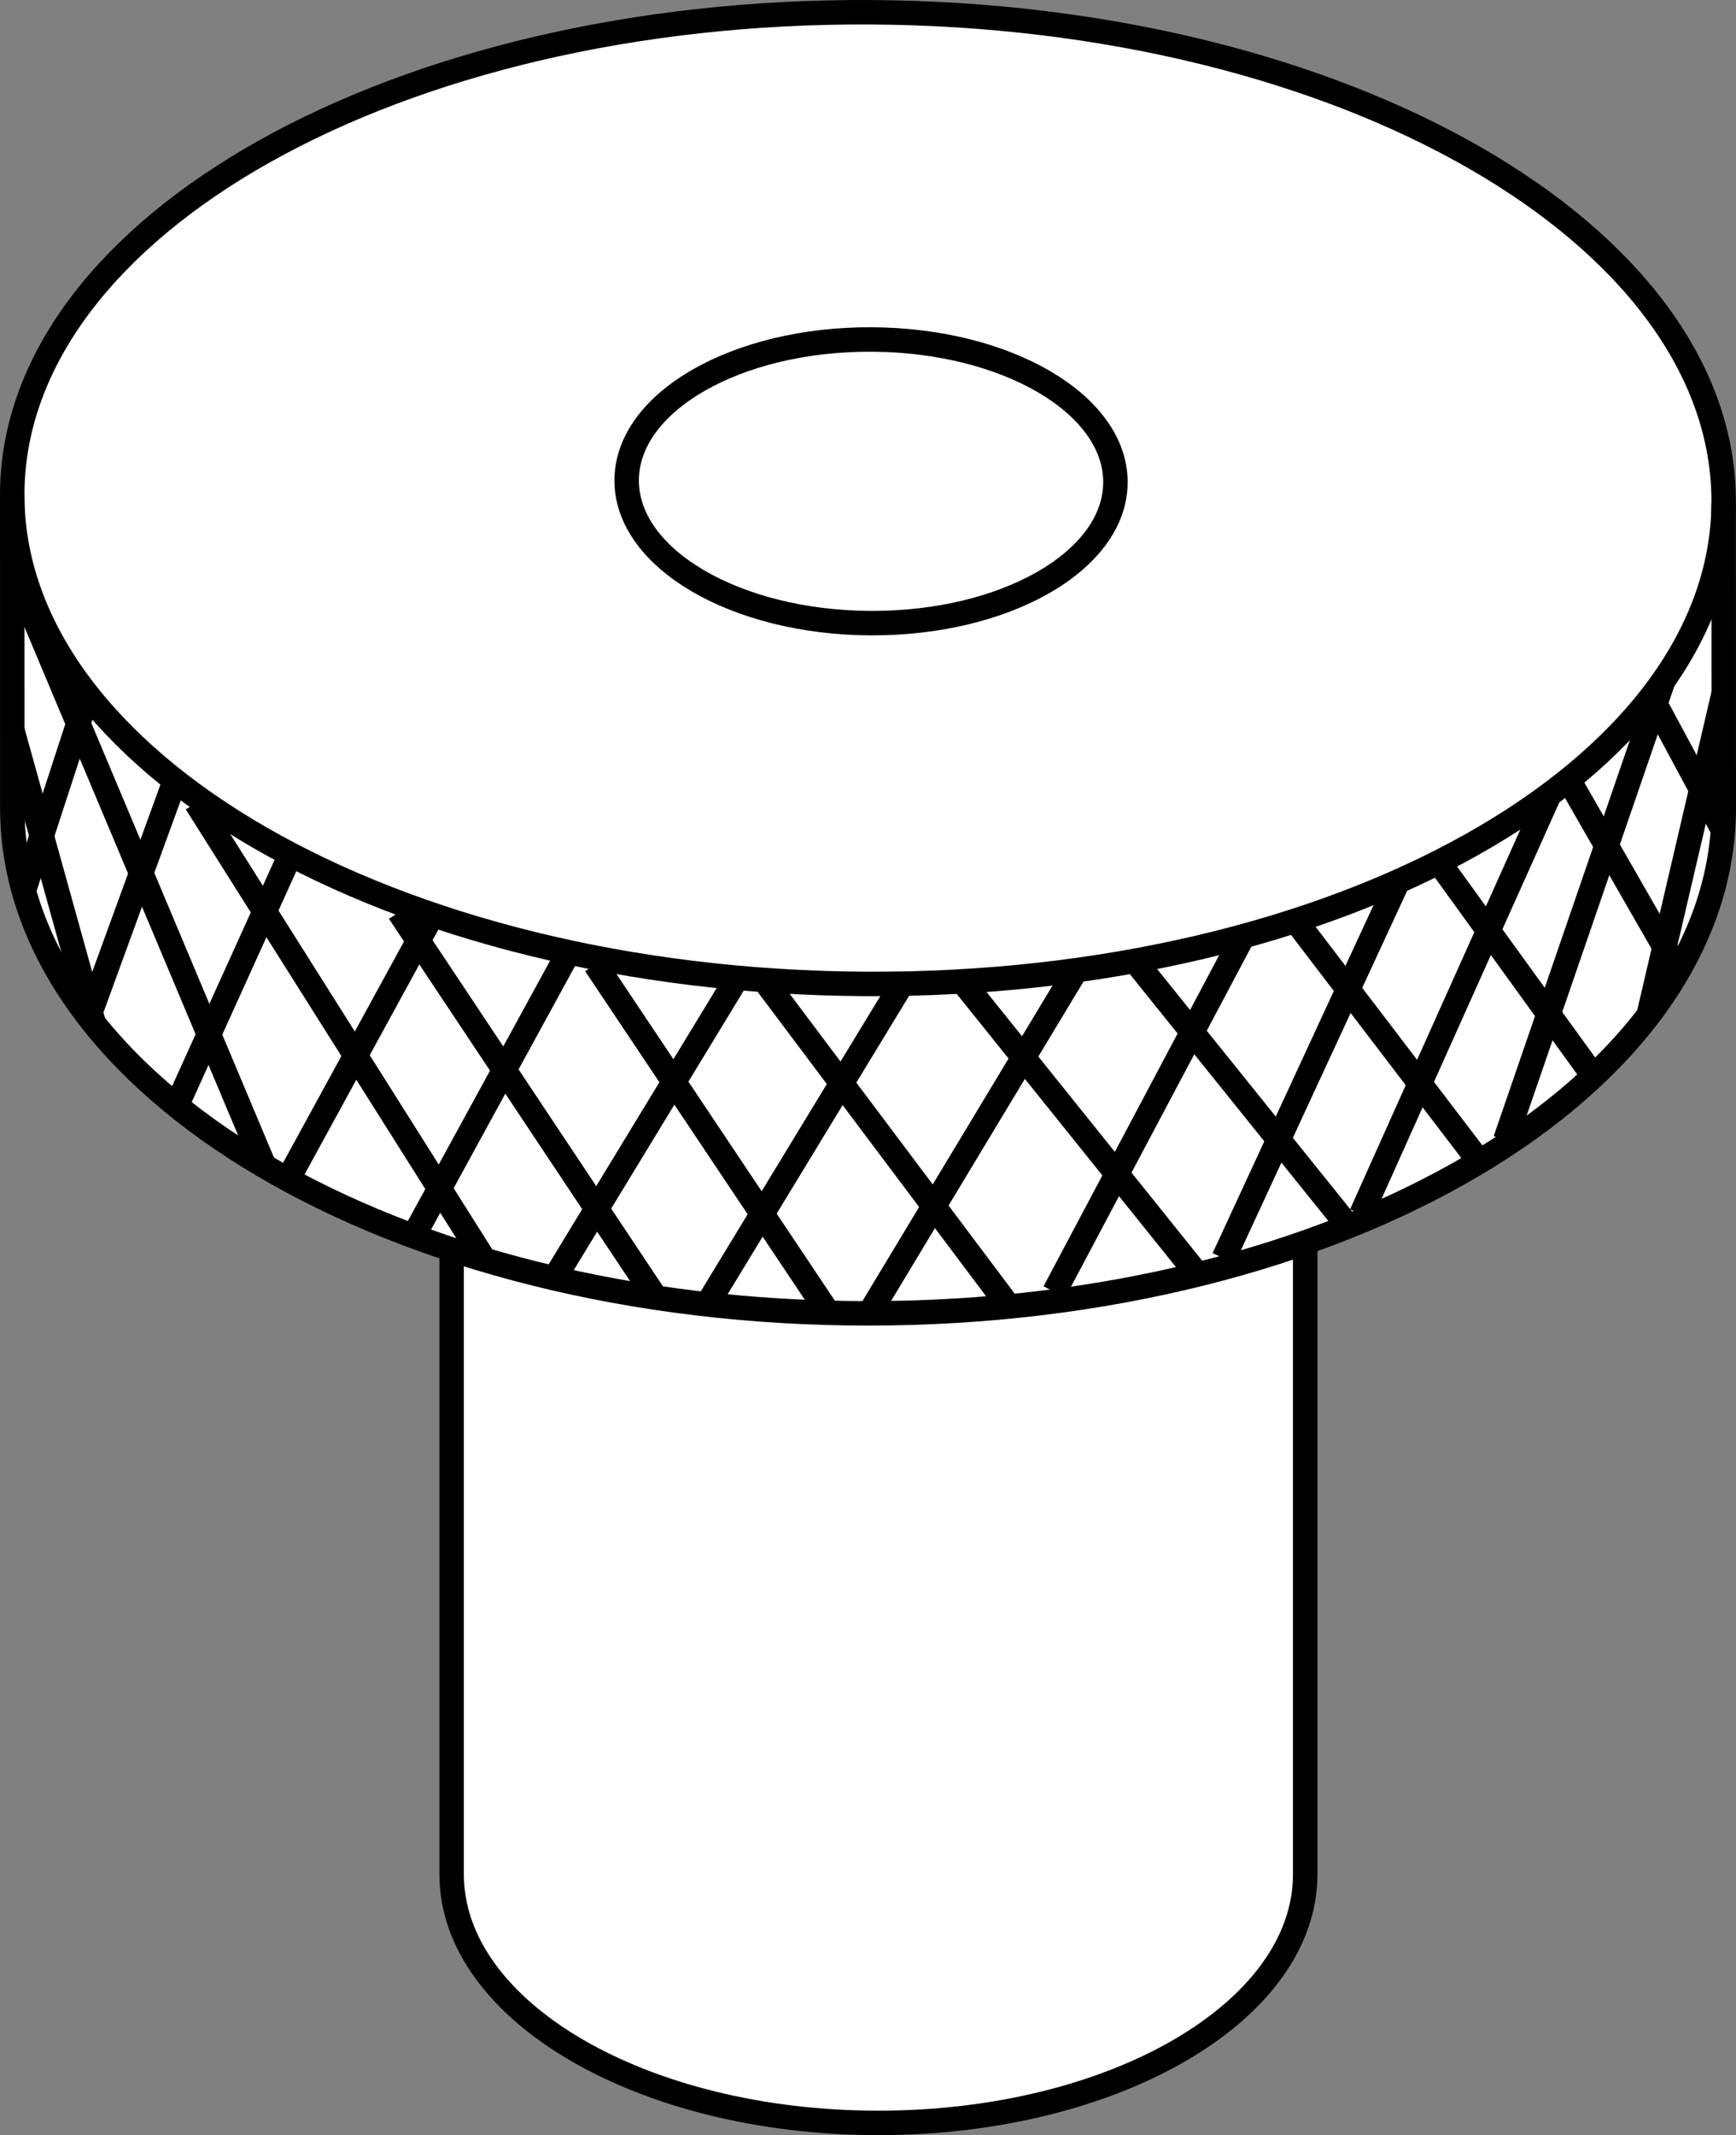 <?xml version="1.0" encoding="iso-8859-1"?>
<!-- Generator: Adobe Illustrator 27.9.1, SVG Export Plug-In . SVG Version: 6.00 Build 0)  -->
<svg version="1.1" id="web" xmlns="http://www.w3.org/2000/svg" xmlns:xlink="http://www.w3.org/1999/xlink" x="0px" y="0px"
	 width="56.8px" height="69.823px" viewBox="0 0 56.8 69.823" enable-background="new 0 0 56.8 69.823" xml:space="preserve">
<rect x="0" y="0" width="56.8" height="69.823" fill="#808080" stroke="none"/>
<g id="web_image">
	<path fill="#FFFFFF" stroke="#000000" stroke-width="0.8" stroke-miterlimit="10" d="M42.705,40.207v21.085
		c0,4.491-6.252,8.131-13.964,8.131s-13.964-3.64-13.964-8.131V40.413"/>
	<path fill="#FFFFFF" stroke="#000000" stroke-width="0.8" stroke-miterlimit="10" d="M56.4,26.421
		c0,9.128-12.535,16.528-27.998,16.528S0.403,35.549,0.403,26.421L0.4,16.134
		C0.449,7.36,13.023,0.316,28.486,0.401s27.959,7.268,27.91,16.042L56.4,26.421z"/>
	<path fill="none" stroke="#000000" stroke-width="0.8" stroke-miterlimit="10" d="M56.396,16.443
		c-0.048,8.775-12.623,15.819-28.086,15.733S0.352,24.909,0.4,16.134"/>
	
		<ellipse transform="matrix(0.005 -1 1 0.005 12.609 44.175)" fill="none" stroke="#000000" stroke-width="0.8" stroke-miterlimit="10" cx="28.514" cy="15.748" rx="4.638" ry="7.996"/>
	
		<line fill="none" stroke="#000000" stroke-width="0.8" stroke-miterlimit="10" x1="2.868" y1="22.724" x2="0.778" y2="29.132"/>
	<line fill="none" stroke="#000000" stroke-width="0.8" stroke-miterlimit="10" x1="5.706" y1="25.575" x2="2.905" y2="33.26"/>
	<line fill="none" stroke="#000000" stroke-width="0.8" stroke-miterlimit="10" x1="9.435" y1="28.095" x2="5.779" y2="36.161"/>
	<line fill="none" stroke="#000000" stroke-width="0.8" stroke-miterlimit="10" x1="14.151" y1="29.916" x2="9.472" y2="38.474"/>
	
		<line fill="none" stroke="#000000" stroke-width="0.8" stroke-miterlimit="10" x1="18.567" y1="31.211" x2="13.589" y2="40.316"/>
	
		<line fill="none" stroke="#000000" stroke-width="0.8" stroke-miterlimit="10" x1="24.029" y1="32.128" x2="18.186" y2="41.73"/>
	
		<line fill="none" stroke="#000000" stroke-width="0.8" stroke-miterlimit="10" x1="29.453" y1="32.275" x2="23.137" y2="42.657"/>
	<line fill="none" stroke="#000000" stroke-width="0.8" stroke-miterlimit="10" x1="28.514" y1="42.832" x2="35.207" y2="31.729"/>
	
		<line fill="none" stroke="#000000" stroke-width="0.8" stroke-miterlimit="10" x1="40.589" y1="30.771" x2="34.498" y2="42.25"/>
	
		<line fill="none" stroke="#000000" stroke-width="0.8" stroke-miterlimit="10" x1="45.739" y1="28.828" x2="40.038" y2="41.148"/>
	
		<line fill="none" stroke="#000000" stroke-width="0.8" stroke-miterlimit="10" x1="44.538" y1="39.71" x2="50.696" y2="25.982"/>
	
		<line fill="none" stroke="#000000" stroke-width="0.8" stroke-miterlimit="10" x1="49.252" y1="37.281" x2="54.422" y2="22.256"/>
	<line fill="none" stroke="#000000" stroke-width="0.8" stroke-miterlimit="10" x1="53.938" y1="33.208" x2="56.4" y2="22.659"/>
	<line fill="none" stroke="#000000" stroke-width="0.8" stroke-miterlimit="10" x1="54.032" y1="22.784" x2="56.4" y2="27.187"/>
	
		<line fill="none" stroke="#000000" stroke-width="0.8" stroke-miterlimit="10" x1="51.44" y1="25.702" x2="54.79" y2="31.537"/>
	
		<line fill="none" stroke="#000000" stroke-width="0.8" stroke-miterlimit="10" x1="47.076" y1="28.194" x2="51.993" y2="34.99"/>
	
		<line fill="none" stroke="#000000" stroke-width="0.8" stroke-miterlimit="10" x1="42.388" y1="30.106" x2="48.404" y2="37.986"/>
	
		<line fill="none" stroke="#000000" stroke-width="0.8" stroke-miterlimit="10" x1="37.131" y1="31.421" x2="44.115" y2="40.102"/>
	
		<line fill="none" stroke="#000000" stroke-width="0.8" stroke-miterlimit="10" x1="31.553" y1="32.177" x2="39.08" y2="41.55"/>
	
		<line fill="none" stroke="#000000" stroke-width="0.8" stroke-miterlimit="10" x1="25.112" y1="32.2" x2="33.021" y2="42.733"/>
	
		<line fill="none" stroke="#000000" stroke-width="0.8" stroke-miterlimit="10" x1="19.478" y1="31.538" x2="27.063" y2="42.877"/>
	
		<line fill="none" stroke="#000000" stroke-width="0.8" stroke-miterlimit="10" x1="13.06" y1="29.826" x2="21.435" y2="42.404"/>
	
		<line fill="none" stroke="#000000" stroke-width="0.8" stroke-miterlimit="10" x1="6.417" y1="26.255" x2="15.849" y2="41.199"/>
	
		<line fill="none" stroke="#000000" stroke-width="0.8" stroke-miterlimit="10" x1="0.893" y1="19.694" x2="8.661" y2="38.166"/>
	
		<line fill="none" stroke="#000000" stroke-width="0.8" stroke-miterlimit="10" x1="0.402" y1="23.872" x2="3.07" y2="33.469"/>
</g>
</svg>
